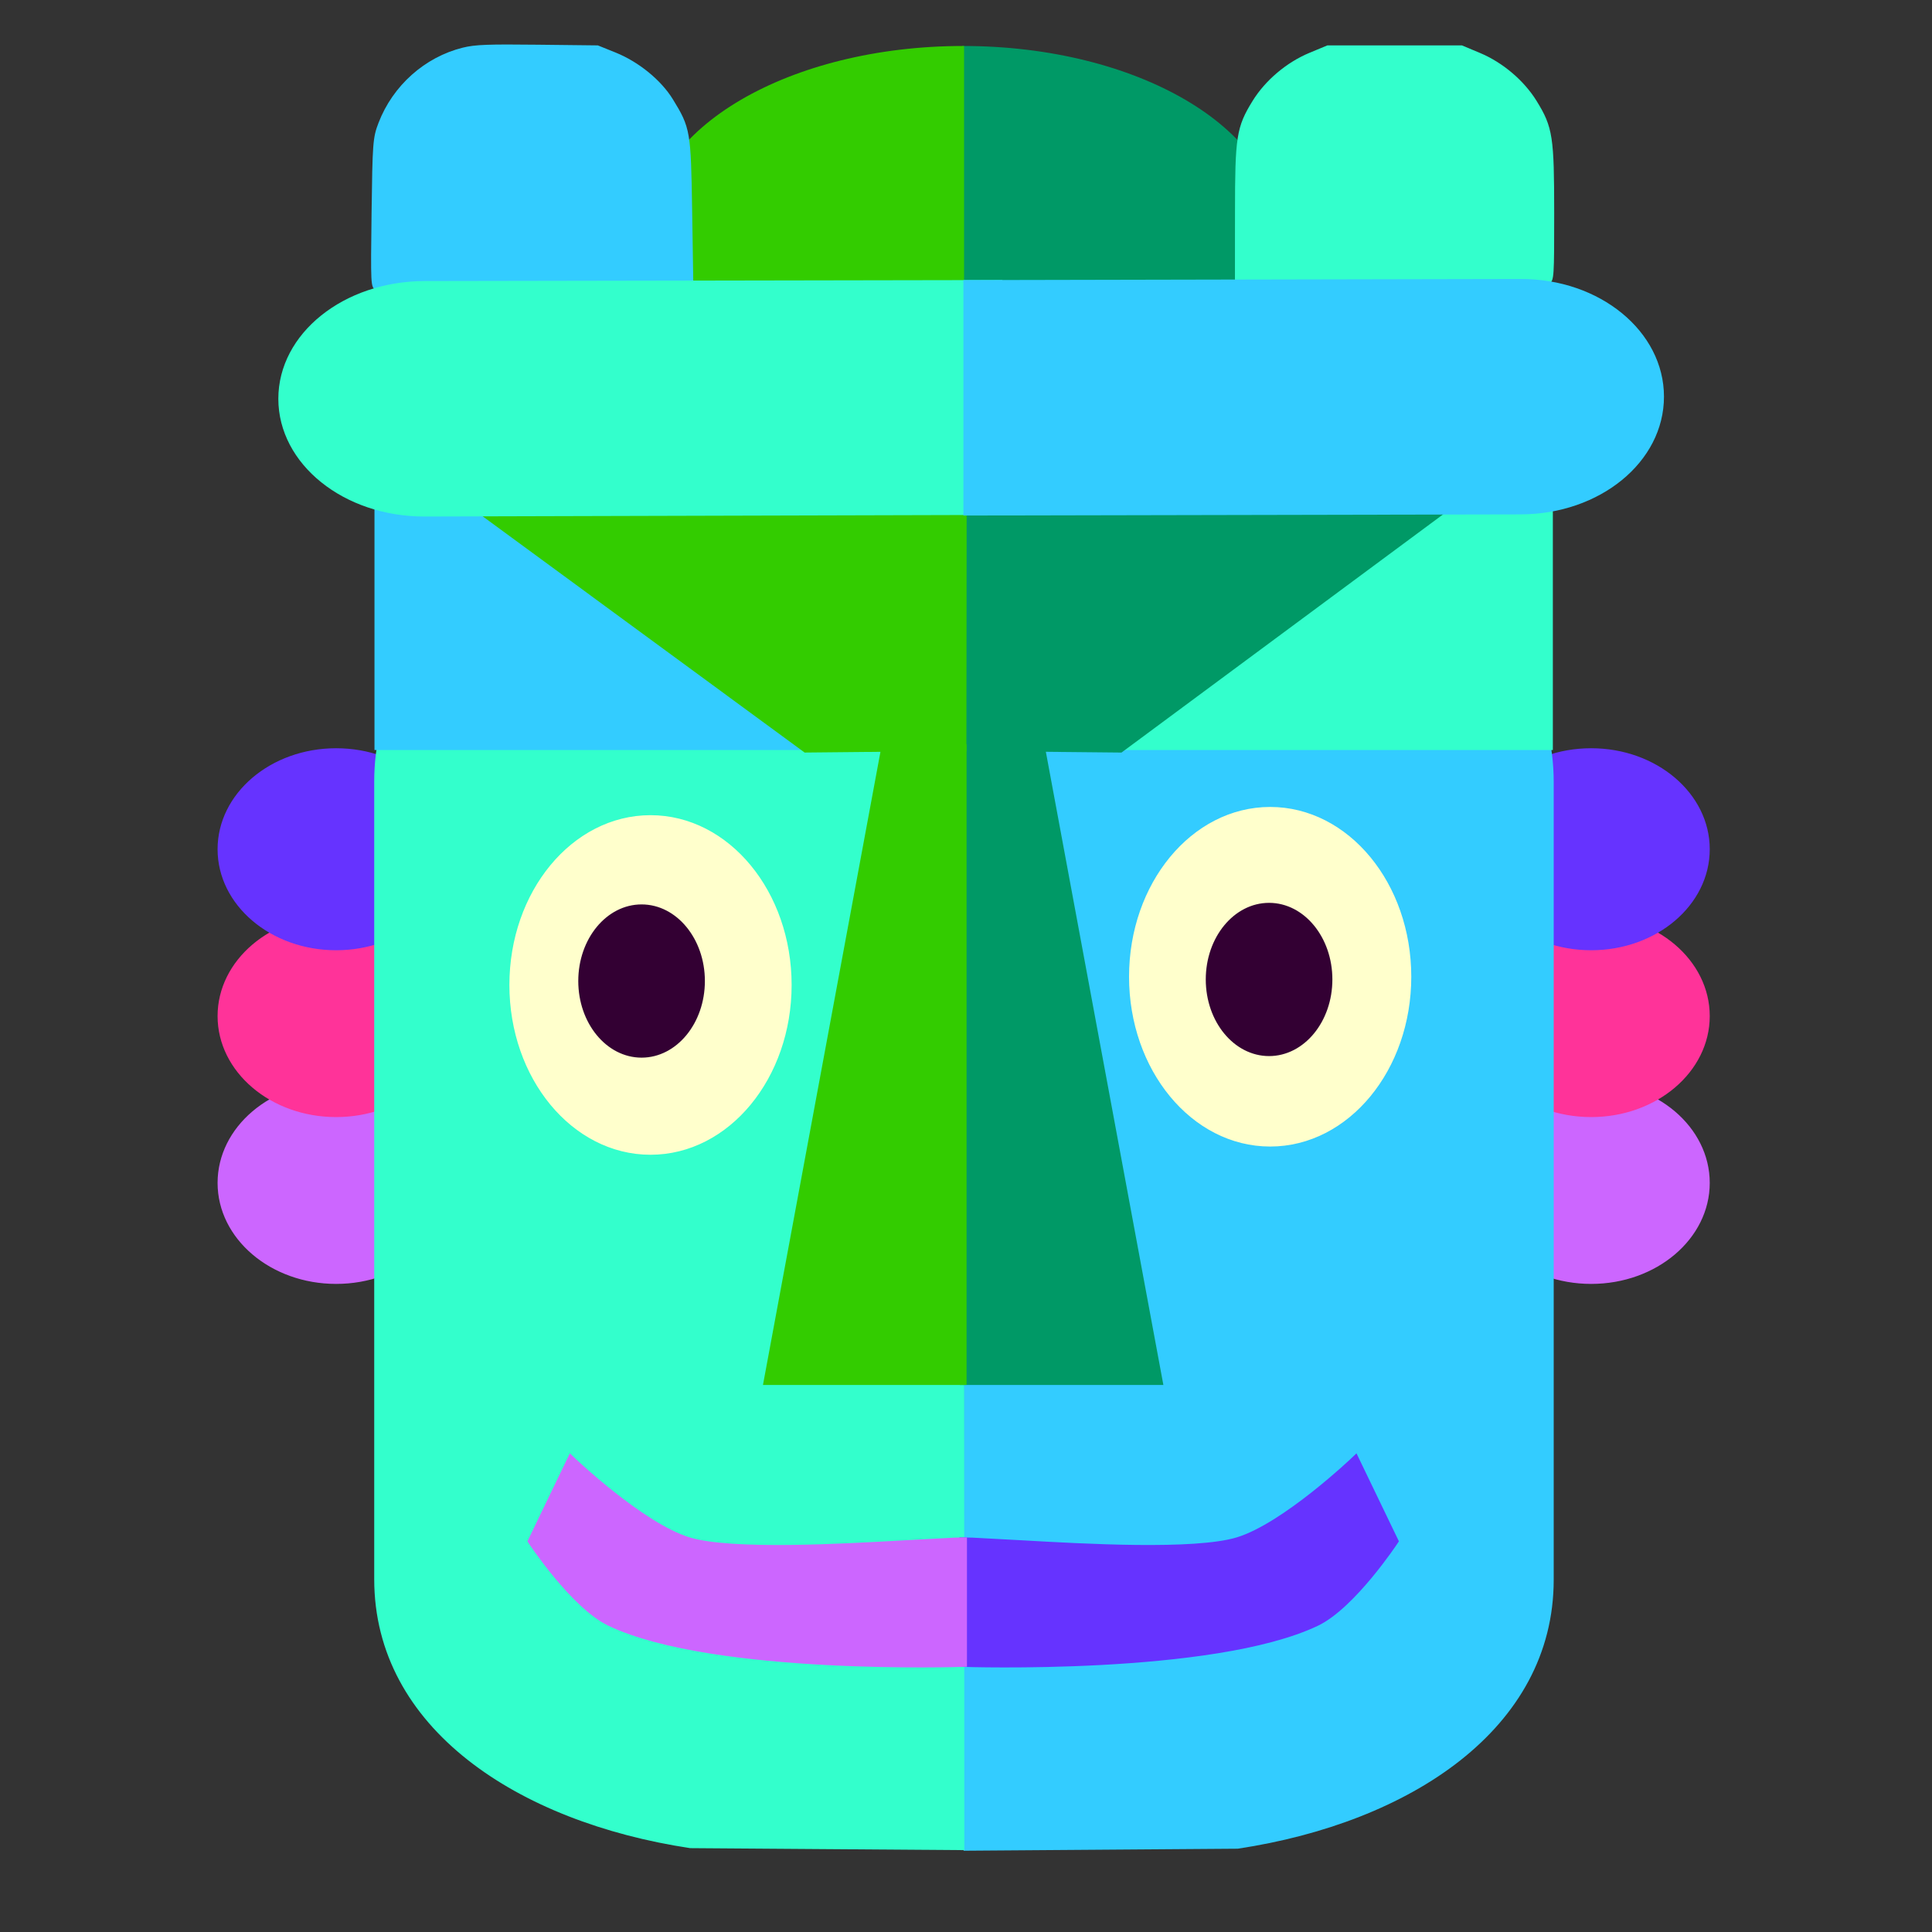 <?xml version="1.0" encoding="UTF-8" standalone="no"?>
<!-- Created with Inkscape (http://www.inkscape.org/) -->

<svg
   width="100mm"
   height="100mm"
   viewBox="0 0 100 100"
   version="1.1"
   id="svg1"
   xml:space="preserve"
   inkscape:version="1.4 (1:1.4+202410161351+e7c3feb100)"
   sodipodi:docname="kahuna-icon.svg"
   xmlns:inkscape="http://www.inkscape.org/namespaces/inkscape"
   xmlns:sodipodi="http://sodipodi.sourceforge.net/DTD/sodipodi-0.dtd"
   xmlns="http://www.w3.org/2000/svg"
   xmlns:svg="http://www.w3.org/2000/svg"><rect x="0" y="0" width="100" height="100" fill="#333333" stroke="none"/><sodipodi:namedview
     id="namedview1"
     pagecolor="#ffffff"
     bordercolor="#000000"
     borderopacity="0.25"
     inkscape:showpageshadow="2"
     inkscape:pageopacity="0.0"
     inkscape:pagecheckerboard="0"
     inkscape:deskcolor="#d1d1d1"
     inkscape:document-units="mm"
     showgrid="false"
     inkscape:zoom="2.3906994"
     inkscape:cx="187.81115"
     inkscape:cy="183.41913"
     inkscape:window-width="1472"
     inkscape:window-height="1101"
     inkscape:window-x="0"
     inkscape:window-y="27"
     inkscape:window-maximized="0"
     inkscape:current-layer="svg1"
     showguides="false"><inkscape:grid
       id="grid439"
       units="mm"
       originx="0"
       originy="0"
       spacingx="0.265"
       spacingy="0.265"
       empcolor="#0099e5"
       empopacity="0.302"
       color="#0099e5"
       opacity="0.149"
       empspacing="5"
       enabled="true"
       visible="false" /></sodipodi:namedview><defs
     id="defs1" /><g
     inkscape:label="Ebene 1"
     inkscape:groupmode="layer"
     id="layer1" /><ellipse
     style="fill:#cc66ff;stroke:#cc66ff;stroke-width:0.094;stroke-opacity:1"
     id="path2-2"
     cx="82.359"
     cy="61.227"
     rx="6.09"
     ry="5.181" /><ellipse
     style="fill:#ff3399;stroke:#ff3399;stroke-width:0.094;stroke-opacity:1"
     id="path2-5"
     cx="82.359"
     cy="52.592"
     rx="6.09"
     ry="5.181" /><ellipse
     style="fill:#6633ff;stroke:#6633ff;stroke-width:0.094;stroke-opacity:1"
     id="path2"
     cx="82.359"
     cy="43.957"
     rx="6.09"
     ry="5.181" /><path
     d="m 49.948,26.605 h 14.115 c 8.919,1.229 16.309,6.188 16.309,13.875 v 41.286 c 0,7.687 -7.413,12.531 -16.309,13.875 L 49.923,95.745 Z"
     style="display:inline;fill:#33ccff;stroke:#33ccff;stroke-width:0.095;stroke-opacity:1"
     id="path12"
     sodipodi:nodetypes="ccssccc" /><ellipse
     style="fill:#cc66ff;stroke:#cc66ff;stroke-width:0.094;stroke-opacity:1"
     id="path2-7"
     cx="17.399"
     cy="61.227"
     rx="6.09"
     ry="5.181" /><ellipse
     style="fill:#ff3399;stroke:#ff3399;stroke-width:0.094;stroke-opacity:1"
     id="path2-6"
     cx="17.399"
     cy="52.592"
     rx="6.09"
     ry="5.181" /><ellipse
     style="fill:#6633ff;stroke:#6633ff;stroke-width:0.094;stroke-opacity:1"
     id="path2-61"
     cx="17.399"
     cy="43.957"
     rx="6.09"
     ry="5.181" /><path
     d="M 49.841,26.576 H 35.726 c -8.919,1.229 -16.309,6.188 -16.309,13.875 v 41.286 c 0,7.687 7.413,12.531 16.309,13.875 l 14.141,0.103 z"
     style="display:inline;fill:#33ffcc;stroke:#33ffcc;stroke-width:0.095;stroke-opacity:1"
     id="path439"
     sodipodi:nodetypes="ccssccc" /><path
     d="M 49.853,23.233 H 19.429 c -2e-6,0 0,2.647 0,5.934 v 3.674 c 0,3.288 -2e-6,5.934 0,5.934 h 30.45 z"
     style="display:inline;fill:#33ccff;stroke:#33ccff;stroke-width:0.092"
     id="path11"
     sodipodi:nodetypes="csssccc" /><path
     d="m 49.879,23.233 h -0.026 0.026 v 15.543 h 30.45 v -5.934 -3.674 -5.934 z"
     style="display:inline;fill:#33ffcc;stroke:#33ffcc;stroke-width:0.092"
     id="path10"
     sodipodi:nodetypes="ccccccccc" /><path
     d="m 70.153,75.552 c 0,0 -3.625,3.467 -6.09,4.212 -2.232,0.674 -8.07,0.331 -11.065,0.163 -2.995,-0.169 -3.145,-0.163 -3.145,-0.163 v 6.318 c 0,0 12.904,0.443 18.27,-2.106 1.863,-0.885 4.06,-4.212 4.06,-4.212 z"
     style="fill:#6633ff;stroke:#6633ff;stroke-width:0.391;stroke-linecap:round"
     id="path20"
     sodipodi:nodetypes="cssccacc" /><path
     style="display:inline;fill:#009966;stroke:#009966;stroke-width:0.354;stroke-linecap:round;stroke-dasharray:none;stroke-opacity:1;paint-order:normal"
     d="m 53.913,38.694 6.09,32.813 H 49.853 V 38.694 Z"
     id="path21-2" /><g
     id="g22"
     transform="matrix(0.384,0,0,0.326,9.254,1.391)"
     style="fill:#ffffcc;stroke:#ffffcc"><ellipse
       style="fill:#ffffcc;stroke:#ffffcc;stroke-width:1;stroke-linecap:round;stroke-dasharray:none;stroke-opacity:1;paint-order:normal"
       id="path22"
       cx="147.108"
       cy="150.813"
       rx="18.521"
       ry="26.458" /></g><ellipse
     style="fill:#330033;stroke:#330033;stroke-width:0.159;stroke-linecap:round;stroke-dasharray:none;stroke-opacity:1;paint-order:normal"
     id="path22-9"
     cx="65.687"
     cy="50.697"
     rx="3.197"
     ry="3.886" /><g
     id="g22-4"
     transform="matrix(0.384,0,0,0.326,-23.226,1.472)"
     style="fill:#ffffcc;stroke:#ffffcc"><ellipse
       style="fill:#ffffcc;stroke:#ffffcc;stroke-width:1;stroke-linecap:round;stroke-dasharray:none;stroke-opacity:1;paint-order:normal"
       id="path22-7"
       cx="148.167"
       cy="151.871"
       rx="18.521"
       ry="26.458" /></g><ellipse
     style="fill:#330033;stroke:#330033;stroke-width:0.159;stroke-linecap:round;stroke-dasharray:none;stroke-opacity:1;paint-order:normal"
     id="path22-9-8"
     cx="33.208"
     cy="50.778"
     rx="3.197"
     ry="3.886" /><path
     d="M 49.853,2.427 V 21.424 c 8.969,1e-6 16.24,-4.253 16.24,-9.498 0,-5.246 -7.271,-9.499 -16.24,-9.499 z"
     style="fill:#009966;stroke:#009966;stroke-width:0.094"
     id="path26"
     sodipodi:nodetypes="ccsc" /><path
     d="m 49.853,2.427 c -8.969,0 -16.24,4.253 -16.24,9.499 0,5.246 7.271,9.499 16.24,9.499 z"
     style="fill:#33cc00;stroke:#33cc00;stroke-width:0.094"
     id="path25" /><path
     style="fill:#3984f2;stroke:#3984f2;stroke-width:0.452;stroke-linecap:round"
     d="m 64.156,12.913 c 0.004,-0.834 0.055,-2.558 0.111,-3.832 0.095,-2.13 0.13,-2.371 0.439,-3.011 0.694,-1.436 1.805,-2.459 3.423,-3.15 L 68.805,2.63 h 3.388 3.388 l 0.904,0.404 c 1.451,0.649 2.512,1.665 3.185,3.051 0.304,0.626 0.338,0.863 0.418,2.941 0.048,1.243 0.06,2.968 0.027,3.832 l -0.06,1.571 h -7.954 -7.954 z"
     id="path9" /><path
     style="fill:#33ccff;stroke:#33ccff;stroke-width:0.452;stroke-linecap:round"
     d="m 19.458,11.049 c 0.048,-3.646 0.065,-3.882 0.347,-4.614 0.715,-1.858 2.312,-3.281 4.207,-3.75 0.601,-0.149 1.256,-0.174 3.807,-0.145 l 3.081,0.035 0.88,0.355 c 1.152,0.464 2.271,1.377 2.855,2.327 0.876,1.427 0.9,1.565 0.964,5.616 l 0.058,3.667 h -7.118 c -6.508,0 -7.908,0.046 -8.894,0.292 -0.227,0.057 -0.235,-0.101 -0.187,-3.783 z"
     id="path6" /><path
     style="display:inline;fill:#009966;stroke:#009966;stroke-width:0.354;stroke-linecap:round;stroke-dasharray:none;stroke-opacity:1;paint-order:normal"
     d="m 49.841,26.576 0.013,12.118 8.137,0.081 16.461,-12.191 z"
     id="path27" /><path
     style="display:inline;fill:#33cc00;stroke:#33cc00;stroke-width:0.352;stroke-linecap:round;stroke-dasharray:none;stroke-opacity:1;paint-order:normal"
     d="m 49.858,26.685 -0.013,12.01 -8.14,0.08 -16.467,-12.082 z"
     id="path27-3" /><path
     style="display:inline;fill:#33ffcc;stroke:#33ffcc;stroke-width:0.097"
     d="m 51.55,26.605 -29.563,0.081 c -4.173,0.011 -7.532,-2.696 -7.532,-6.045 0,-3.349 3.359,-6.037 7.532,-6.045 l 29.896,-0.052"
     id="path1"
     sodipodi:nodetypes="csssc" /><path
     style="display:inline;fill:#33cc00;stroke:#33cc00;stroke-width:0.354;stroke-linecap:round;stroke-dasharray:none;stroke-opacity:1;paint-order:normal"
     d="M 45.793,38.694 39.704,71.508 H 49.853 V 38.694 Z"
     id="path21" /><path
     style="fill:#33ffcc;stroke:#33ffcc;stroke-width:0.452;stroke-linecap:round"
     d="m 71.957,14.457 -7.81,-0.029 0.002,-3.445 c 0.002,-3.888 0.072,-4.336 0.876,-5.639 0.631,-1.023 1.699,-1.927 2.836,-2.399 l 0.888,-0.369 h 3.438 3.438 l 0.888,0.372 c 1.137,0.476 2.201,1.377 2.83,2.397 0.806,1.307 0.874,1.746 0.876,5.695 0.002,3.272 -0.013,3.499 -0.225,3.474 -0.125,-0.015 -3.741,-0.04 -8.036,-0.056 z"
     id="path7" /><path
     style="display:inline;fill:#33ccff;stroke:#33ccff;stroke-width:0.096"
     d="m 49.866,14.546 28.84,-0.059 c 4.085,-0.008 7.373,2.696 7.373,6.045 0,3.349 -3.288,6.036 -7.373,6.045 l -28.84,0.059"
     id="rect1"
     sodipodi:nodetypes="csssc" /><path
     d="m 29.554,75.552 c 0,0 3.625,3.467 6.09,4.212 2.232,0.674 8.07,0.331 11.065,0.163 2.995,-0.169 3.145,-0.163 3.145,-0.163 v 6.318 c 0,0 -12.904,0.443 -18.27,-2.106 -1.863,-0.885 -4.06,-4.212 -4.06,-4.212 z"
     style="fill:#cc66ff;stroke:#cc66ff;stroke-width:0.391;stroke-linecap:round"
     id="path20-5"
     sodipodi:nodetypes="cssccacc" /></svg>
